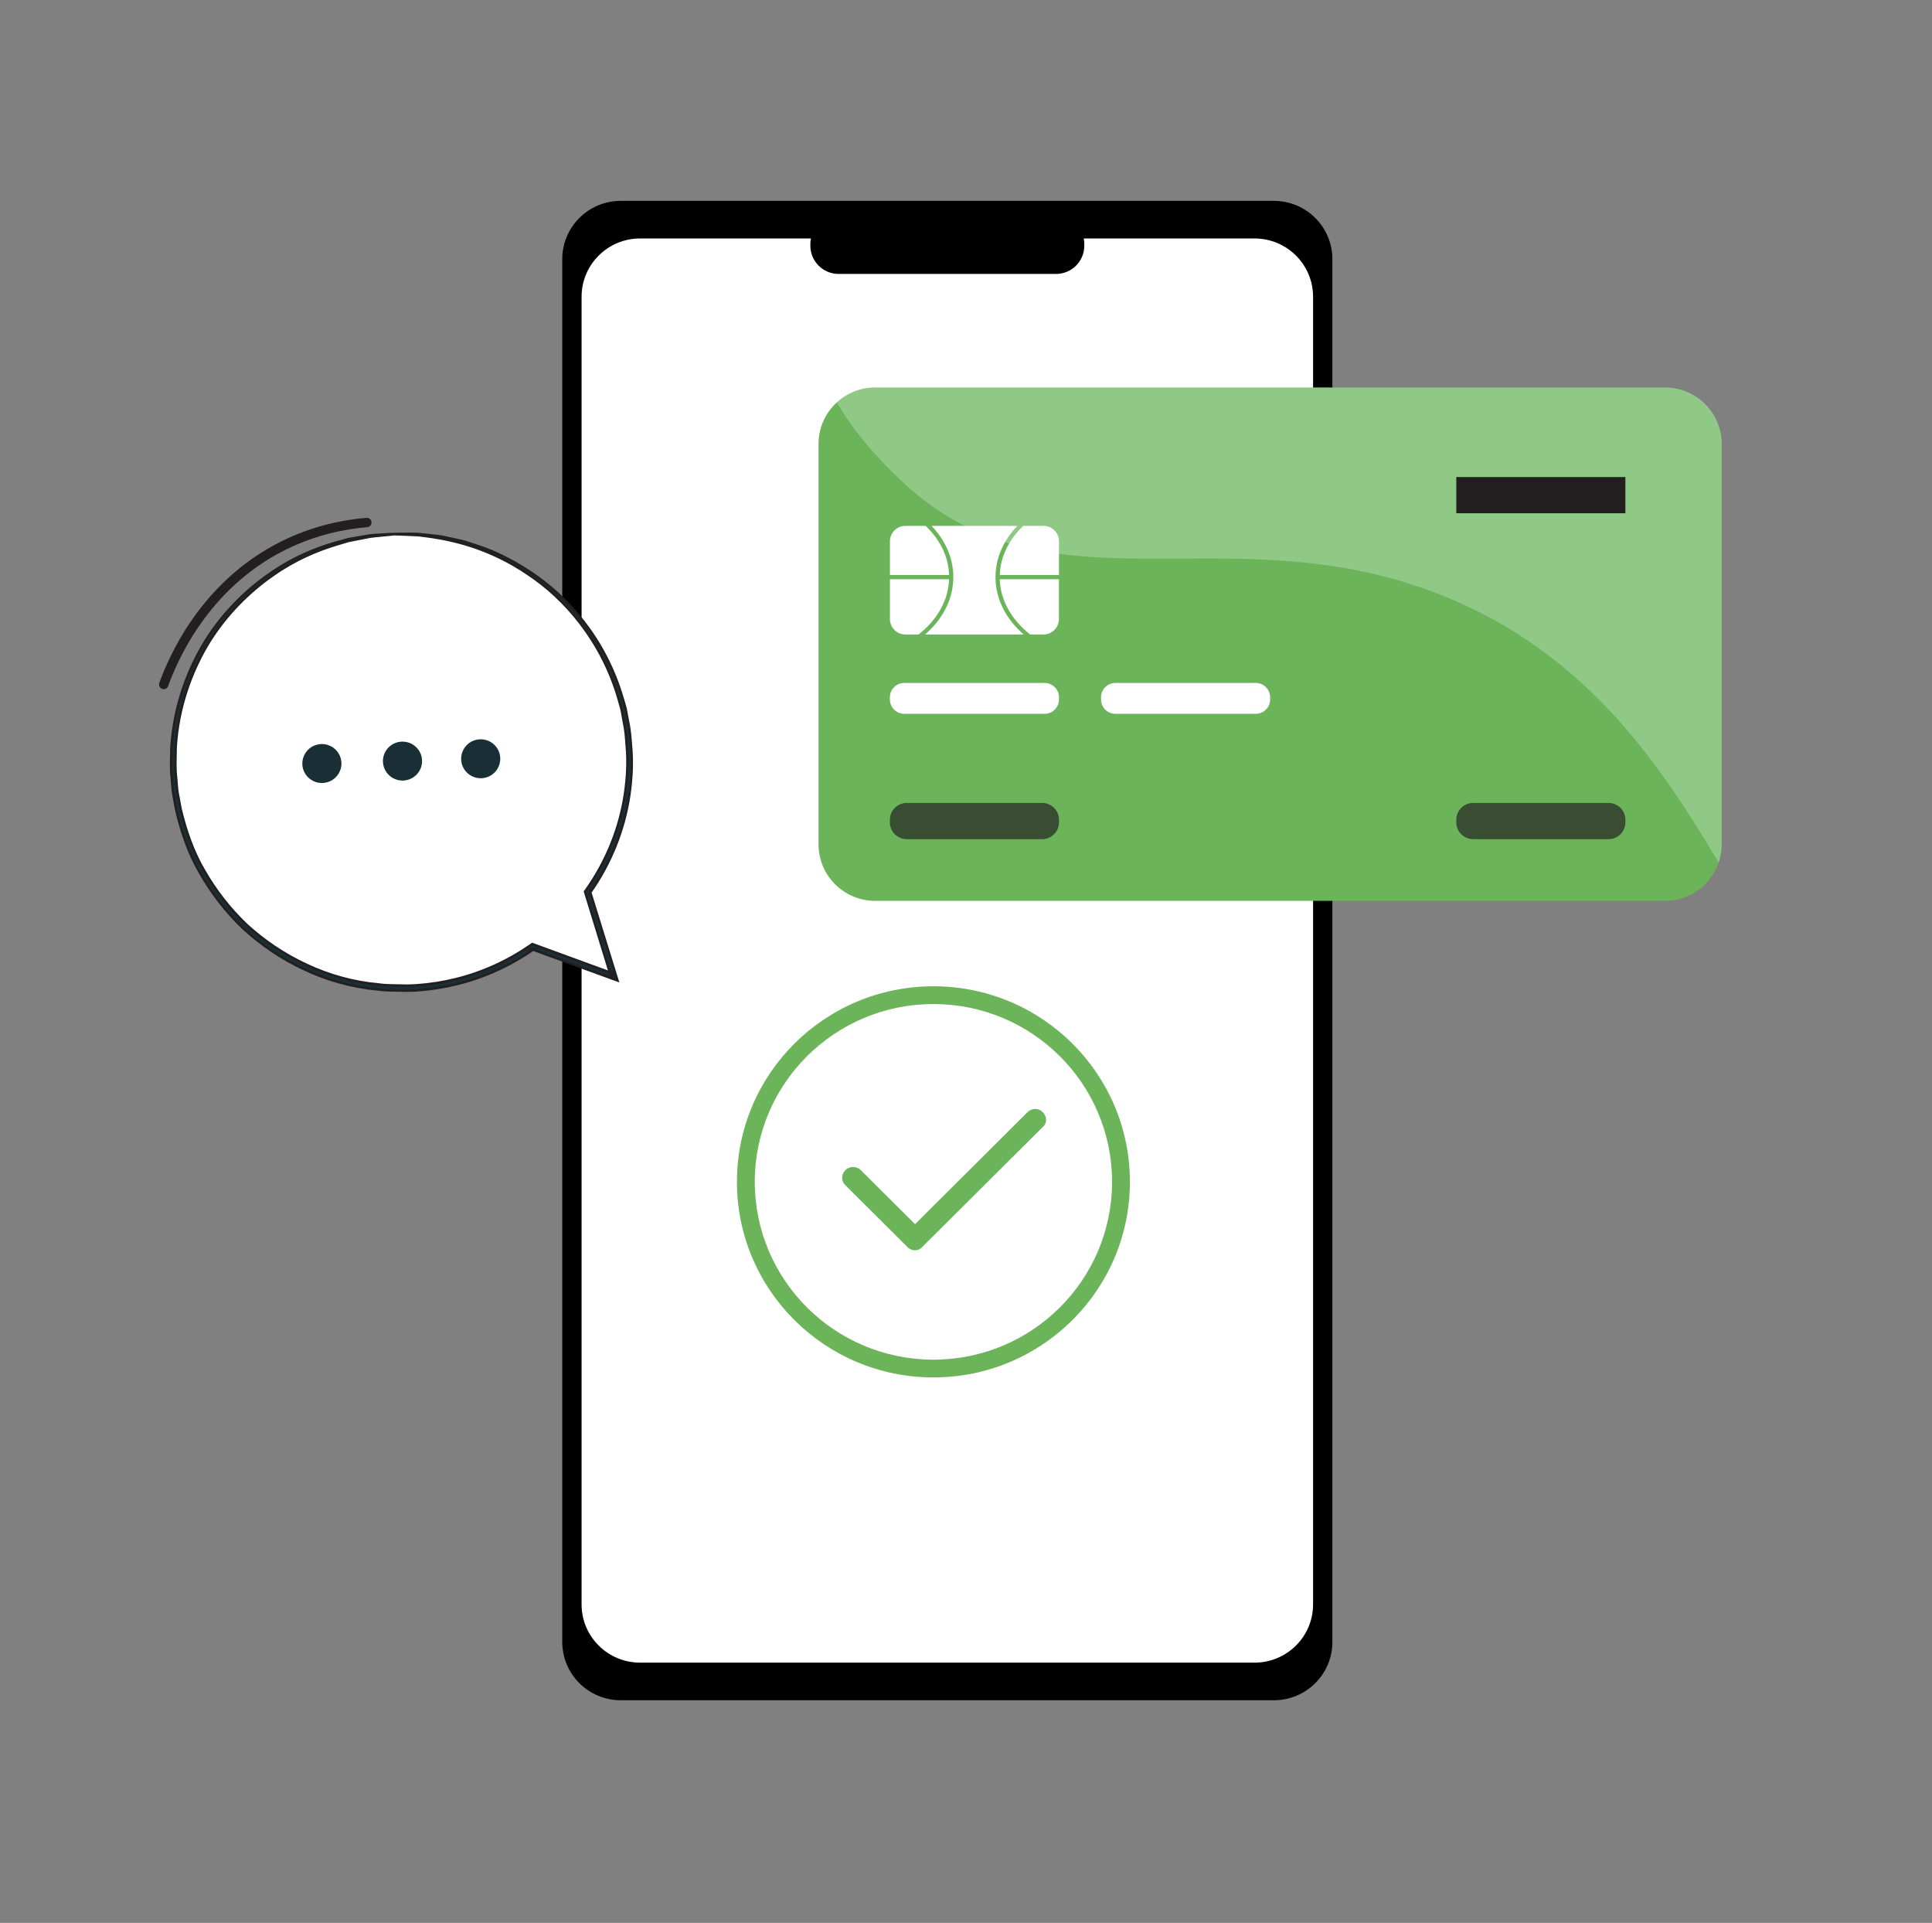 <svg width="206" height="205" viewBox="0 0 206 205" fill="none" xmlns="http://www.w3.org/2000/svg">
<rect x="0" y="0" width="206" height="205" fill="#808080" stroke="none"/>
<path d="M135.825 21.414H66.192C62.745 21.414 59.951 24.195 59.951 27.625V175.053C59.951 178.483 62.745 181.264 66.192 181.264H135.825C139.272 181.264 142.066 178.483 142.066 175.053V27.625C142.066 24.195 139.272 21.414 135.825 21.414Z" fill="black"/>
<path d="M133.765 25.423H68.252C64.805 25.423 62.011 28.204 62.011 31.634V171.044C62.011 174.474 64.805 177.255 68.252 177.255H133.765C137.212 177.255 140.007 174.474 140.007 171.044V31.634C140.007 28.204 137.212 25.423 133.765 25.423Z" fill="white"/>
<path d="M112.595 22.994H89.422C87.756 22.994 86.405 24.338 86.405 25.996V26.202C86.405 27.861 87.756 29.205 89.422 29.205H112.595C114.261 29.205 115.612 27.861 115.612 26.202V25.996C115.612 24.338 114.261 22.994 112.595 22.994Z" fill="black"/>
<path d="M99.527 146.846C111.098 146.846 120.477 137.511 120.477 125.997C120.477 114.482 111.098 105.148 99.527 105.148C87.956 105.148 78.576 114.482 78.576 125.997C78.576 137.511 87.956 146.846 99.527 146.846Z" fill="#6BB459"/>
<path d="M99.527 144.953C110.047 144.953 118.575 136.466 118.575 125.997C118.575 115.528 110.047 107.041 99.527 107.041C89.007 107.041 80.479 115.528 80.479 125.997C80.479 136.466 89.007 144.953 99.527 144.953Z" fill="white"/>
<path d="M111.169 118.565C111.666 119.018 111.666 119.753 111.169 120.165L98.346 132.926C97.931 133.421 97.194 133.421 96.738 132.926L90.135 126.352C89.68 125.939 89.68 125.205 90.135 124.751C90.591 124.302 91.329 124.302 91.785 124.751L97.567 130.509L109.565 118.565C110.021 118.115 110.759 118.115 111.173 118.565H111.169Z" fill="#6BB459"/>
<path d="M42.796 57.098C56.142 57.098 66.959 67.863 66.959 81.144C66.959 86.258 65.351 90.993 62.616 94.89L65.517 103.857L56.639 100.846C52.718 103.581 47.948 105.185 42.801 105.185C29.455 105.185 18.638 94.42 18.638 81.14C18.638 67.859 29.455 57.094 42.801 57.094L42.796 57.098Z" fill="white"/>
<path d="M49.171 80.954C49.204 82.101 50.166 83 51.318 82.967C52.47 82.934 53.373 81.977 53.34 80.83C53.307 79.684 52.346 78.784 51.193 78.817C50.041 78.85 49.138 79.807 49.171 80.954Z" fill="#1A2E35"/>
<path d="M40.832 81.201C40.865 82.348 41.827 83.247 42.979 83.214C44.131 83.181 45.035 82.224 45.001 81.078C44.968 79.931 44.007 79.032 42.855 79.065C41.702 79.098 40.799 80.055 40.832 81.201Z" fill="#1A2E35"/>
<path d="M32.485 80.418C31.938 81.428 32.319 82.686 33.334 83.226C34.35 83.771 35.614 83.391 36.157 82.381C36.704 81.37 36.323 80.112 35.307 79.572C34.292 79.028 33.028 79.407 32.485 80.418Z" fill="#1A2E35"/>
<path d="M42.055 56.929C42.055 56.929 41.914 56.921 41.632 56.933C41.325 56.95 40.919 56.975 40.397 57.004C40.123 57.024 39.821 57.032 39.485 57.069C39.153 57.127 38.789 57.189 38.399 57.255C38.005 57.325 37.583 57.395 37.131 57.474C36.687 57.597 36.215 57.73 35.718 57.866C33.732 58.439 31.337 59.383 28.908 61.066C26.479 62.72 23.976 65.058 21.983 68.197C20.026 71.336 18.563 75.254 18.277 79.618C18.269 80.707 18.17 81.816 18.311 82.942C18.369 83.503 18.373 84.072 18.472 84.637C18.576 85.202 18.679 85.767 18.783 86.341C19.318 88.597 20.068 90.898 21.307 93.03C22.521 95.167 24.063 97.188 25.924 98.969C27.822 100.714 30.019 102.215 32.452 103.346C34.876 104.488 37.55 105.247 40.314 105.49C41.002 105.606 41.698 105.581 42.399 105.606C43.099 105.63 43.799 105.635 44.5 105.581C45.901 105.482 47.306 105.263 48.69 104.925C51.695 104.195 54.505 102.884 56.958 101.168L56.706 101.201C59.644 102.273 62.525 103.325 65.339 104.352L65.848 104.537L65.687 104.022C64.734 100.933 63.805 97.93 62.906 95.022L62.868 95.249C65.165 92.012 66.582 88.353 67.108 84.744C67.369 82.942 67.452 81.148 67.278 79.424C67.216 78.558 67.146 77.704 66.959 76.879C66.88 76.463 66.806 76.054 66.727 75.642C66.64 75.238 66.503 74.846 66.391 74.45C64.551 68.111 60.452 63.512 56.457 60.93C54.455 59.614 52.49 58.686 50.704 58.125C50.257 57.981 49.83 57.841 49.415 57.709C48.992 57.614 48.586 57.523 48.197 57.441C47.807 57.358 47.434 57.276 47.082 57.202C46.725 57.144 46.382 57.119 46.058 57.078C45.412 57.016 44.84 56.921 44.342 56.913C43.853 56.913 43.435 56.913 43.087 56.909C42.767 56.909 42.515 56.913 42.32 56.913C42.15 56.913 42.059 56.921 42.063 56.929C42.063 56.938 42.15 56.946 42.324 56.958C42.519 56.966 42.772 56.979 43.087 56.995C43.431 57.008 43.849 57.024 44.334 57.041C44.827 57.065 45.391 57.173 46.033 57.247C48.557 57.63 52.35 58.513 56.279 61.194C60.199 63.78 64.195 68.338 65.969 74.569C66.072 74.957 66.205 75.345 66.292 75.741C66.366 76.141 66.437 76.549 66.511 76.953C66.694 77.766 66.756 78.603 66.814 79.453C66.976 81.148 66.889 82.905 66.627 84.67C66.101 88.205 64.704 91.785 62.446 94.948L62.371 95.051L62.408 95.175C63.3 98.083 64.224 101.089 65.173 104.179L65.525 103.849C62.715 102.818 59.831 101.762 56.896 100.689L56.759 100.64L56.639 100.722C54.239 102.397 51.492 103.68 48.557 104.393C47.206 104.723 45.834 104.938 44.463 105.032C43.775 105.086 43.091 105.082 42.407 105.057C41.723 105.037 41.043 105.057 40.372 104.946C37.67 104.711 35.059 103.968 32.684 102.855C30.305 101.749 28.15 100.289 26.289 98.586C24.461 96.841 22.948 94.87 21.755 92.783C20.532 90.7 19.794 88.448 19.26 86.242C19.156 85.681 19.052 85.124 18.949 84.575C18.849 84.023 18.841 83.462 18.783 82.913C18.642 81.812 18.733 80.723 18.737 79.655C18.998 75.374 20.416 71.517 22.318 68.416C24.262 65.318 26.707 62.992 29.09 61.334C31.47 59.651 33.828 58.682 35.788 58.084C36.281 57.94 36.745 57.8 37.181 57.668C37.628 57.581 38.047 57.498 38.436 57.424C38.822 57.35 39.182 57.28 39.514 57.214C39.846 57.169 40.148 57.148 40.417 57.119C40.936 57.065 41.342 57.024 41.644 56.991C41.922 56.958 42.063 56.938 42.063 56.929H42.055Z" fill="#1A2E35"/>
<path d="M42.063 56.929C42.059 56.921 42.15 56.913 42.32 56.913C42.515 56.913 42.767 56.909 43.087 56.909C43.435 56.913 43.853 56.913 44.342 56.913C44.84 56.921 45.412 57.016 46.058 57.078C46.382 57.119 46.725 57.144 47.082 57.202C47.434 57.276 47.807 57.358 48.197 57.441C48.586 57.523 48.992 57.614 49.415 57.709C49.83 57.841 50.257 57.981 50.704 58.125C52.49 58.686 54.455 59.614 56.457 60.93C60.452 63.512 64.551 68.111 66.391 74.45C66.503 74.846 66.64 75.238 66.727 75.642C66.806 76.054 66.88 76.463 66.959 76.879C67.146 77.704 67.216 78.558 67.278 79.424C67.452 81.148 67.369 82.942 67.108 84.744C66.582 88.353 65.165 92.012 62.868 95.249L62.906 95.022C63.805 97.93 64.734 100.933 65.687 104.022L65.848 104.537L65.339 104.352C62.525 103.325 59.644 102.273 56.706 101.201L56.958 101.168C54.505 102.884 51.695 104.195 48.69 104.925C47.306 105.263 45.901 105.482 44.5 105.581C43.799 105.635 43.099 105.63 42.399 105.606C41.698 105.581 41.002 105.606 40.314 105.49C37.55 105.247 34.876 104.488 32.452 103.346C30.019 102.215 27.822 100.714 25.924 98.969C24.063 97.188 22.521 95.167 21.307 93.03C20.068 90.898 19.318 88.597 18.783 86.341C18.679 85.767 18.576 85.202 18.472 84.637C18.373 84.072 18.369 83.503 18.311 82.942C18.17 81.816 18.269 80.707 18.277 79.618C18.563 75.254 20.026 71.336 21.983 68.197C23.976 65.058 26.479 62.72 28.908 61.066C31.337 59.383 33.732 58.439 35.718 57.866C36.215 57.73 36.687 57.597 37.131 57.474C37.583 57.395 38.005 57.325 38.399 57.255C38.789 57.189 39.153 57.127 39.485 57.069C39.821 57.032 40.123 57.024 40.397 57.004C40.919 56.975 41.325 56.95 41.632 56.933C41.914 56.921 42.055 56.929 42.055 56.929H42.063ZM42.063 56.929C42.063 56.938 42.15 56.946 42.324 56.958C42.519 56.966 42.772 56.979 43.087 56.995C43.431 57.008 43.849 57.024 44.334 57.041C44.827 57.065 45.391 57.173 46.033 57.247C48.557 57.63 52.35 58.513 56.279 61.194C60.199 63.78 64.195 68.338 65.969 74.569C66.072 74.957 66.205 75.345 66.292 75.741C66.366 76.141 66.437 76.549 66.511 76.953C66.694 77.766 66.756 78.603 66.814 79.453C66.976 81.148 66.889 82.905 66.627 84.67C66.101 88.205 64.704 91.785 62.446 94.948L62.371 95.051L62.408 95.175C63.3 98.083 64.224 101.089 65.173 104.179L65.525 103.849C62.715 102.818 59.831 101.762 56.896 100.689L56.759 100.64L56.639 100.722C54.239 102.397 51.492 103.68 48.557 104.393C47.206 104.723 45.834 104.938 44.463 105.032C43.775 105.086 43.091 105.082 42.407 105.057C41.723 105.037 41.043 105.057 40.372 104.946C37.67 104.711 35.059 103.968 32.684 102.855C30.305 101.749 28.15 100.289 26.289 98.586C24.461 96.841 22.948 94.87 21.755 92.783C20.532 90.7 19.794 88.448 19.26 86.242C19.156 85.681 19.052 85.124 18.949 84.575C18.849 84.023 18.841 83.462 18.783 82.913C18.642 81.812 18.733 80.723 18.737 79.655C18.998 75.374 20.416 71.517 22.318 68.416C24.262 65.318 26.707 62.992 29.09 61.334C31.47 59.651 33.828 58.682 35.788 58.084C36.281 57.94 36.745 57.8 37.181 57.668C37.628 57.581 38.047 57.498 38.436 57.424C38.822 57.35 39.182 57.28 39.514 57.214C39.846 57.169 40.148 57.148 40.417 57.119C40.936 57.065 41.342 57.024 41.644 56.991C41.922 56.958 42.063 56.938 42.063 56.929Z" stroke="#231F20" stroke-width="0.25" stroke-miterlimit="10"/>
<path d="M39.116 55.704C36.779 55.902 33.596 56.488 30.226 58.163C21.601 62.448 18.315 70.614 17.457 72.973" stroke="#231F20" stroke-linecap="round" stroke-linejoin="round"/>
<path d="M183.574 47.332V90.024C183.574 90.696 183.462 91.339 183.255 91.945C182.451 94.325 180.188 96.041 177.527 96.041H93.323C89.986 96.041 87.276 93.348 87.276 90.024V47.332C87.276 45.575 88.03 43.995 89.232 42.898C90.309 41.916 91.748 41.314 93.323 41.314H177.527C180.863 41.314 183.574 44.003 183.574 47.332Z" fill="#6BB459"/>
<path opacity="0.32" d="M183.574 47.332V90.024C183.574 90.696 183.462 91.339 183.255 91.945C177.394 82.245 169.553 69.649 153.451 63.351C130.756 54.479 112.01 66.077 96.29 51.427C95.246 50.45 91.611 47.064 89.236 42.898C90.314 41.916 91.752 41.314 93.327 41.314H177.531C180.868 41.314 183.578 44.003 183.578 47.332H183.574Z" fill="#E0F3E3"/>
<path d="M173.308 50.858H155.279V54.719H173.308V50.858Z" fill="#231F20"/>
<path opacity="0.69" d="M171.509 85.602H157.078C156.084 85.602 155.279 86.404 155.279 87.392V87.673C155.279 88.661 156.084 89.463 157.078 89.463H171.509C172.503 89.463 173.308 88.661 173.308 87.673V87.392C173.308 86.404 172.503 85.602 171.509 85.602Z" fill="#231F20"/>
<path opacity="0.69" d="M111.115 85.602H96.684C95.69 85.602 94.885 86.404 94.885 87.392V87.673C94.885 88.661 95.69 89.463 96.684 89.463H111.115C112.108 89.463 112.914 88.661 112.914 87.673V87.392C112.914 86.404 112.108 85.602 111.115 85.602Z" fill="#231F20"/>
<path d="M111.38 72.808H96.418C95.572 72.808 94.885 73.492 94.885 74.334V74.574C94.885 75.416 95.572 76.1 96.418 76.1H111.38C112.227 76.1 112.914 75.416 112.914 74.574V74.334C112.914 73.492 112.227 72.808 111.38 72.808Z" fill="white"/>
<path d="M97.939 67.644H96.543C95.627 67.644 94.889 66.906 94.889 65.999V61.751H101.193C101.123 64.04 99.892 66.118 97.939 67.644Z" fill="white"/>
<path d="M98.694 56.063C100.211 57.503 101.135 59.322 101.197 61.305H94.889V57.709C94.889 56.797 95.627 56.063 96.543 56.063H98.698H98.694Z" fill="white"/>
<path d="M109.155 67.645H98.636C100.509 66.016 101.649 63.875 101.649 61.524C101.649 59.478 100.787 57.593 99.328 56.063H108.475C107.008 57.593 106.146 59.486 106.146 61.528C106.146 63.871 107.281 66.016 109.155 67.645Z" fill="white"/>
<path d="M112.914 57.709V61.305H106.602C106.664 59.326 107.592 57.507 109.105 56.063H111.26C112.176 56.063 112.918 56.797 112.918 57.709H112.914Z" fill="white"/>
<path d="M106.602 61.751H112.91V65.999C112.91 66.906 112.168 67.644 111.252 67.644H109.843C107.895 66.11 106.672 64.04 106.597 61.751H106.602Z" fill="white"/>
<path d="M133.893 72.808H118.932C118.085 72.808 117.398 73.492 117.398 74.334V74.574C117.398 75.416 118.085 76.1 118.932 76.1H133.893C134.74 76.1 135.427 75.416 135.427 74.574V74.334C135.427 73.492 134.74 72.808 133.893 72.808Z" fill="white"/>
</svg>
